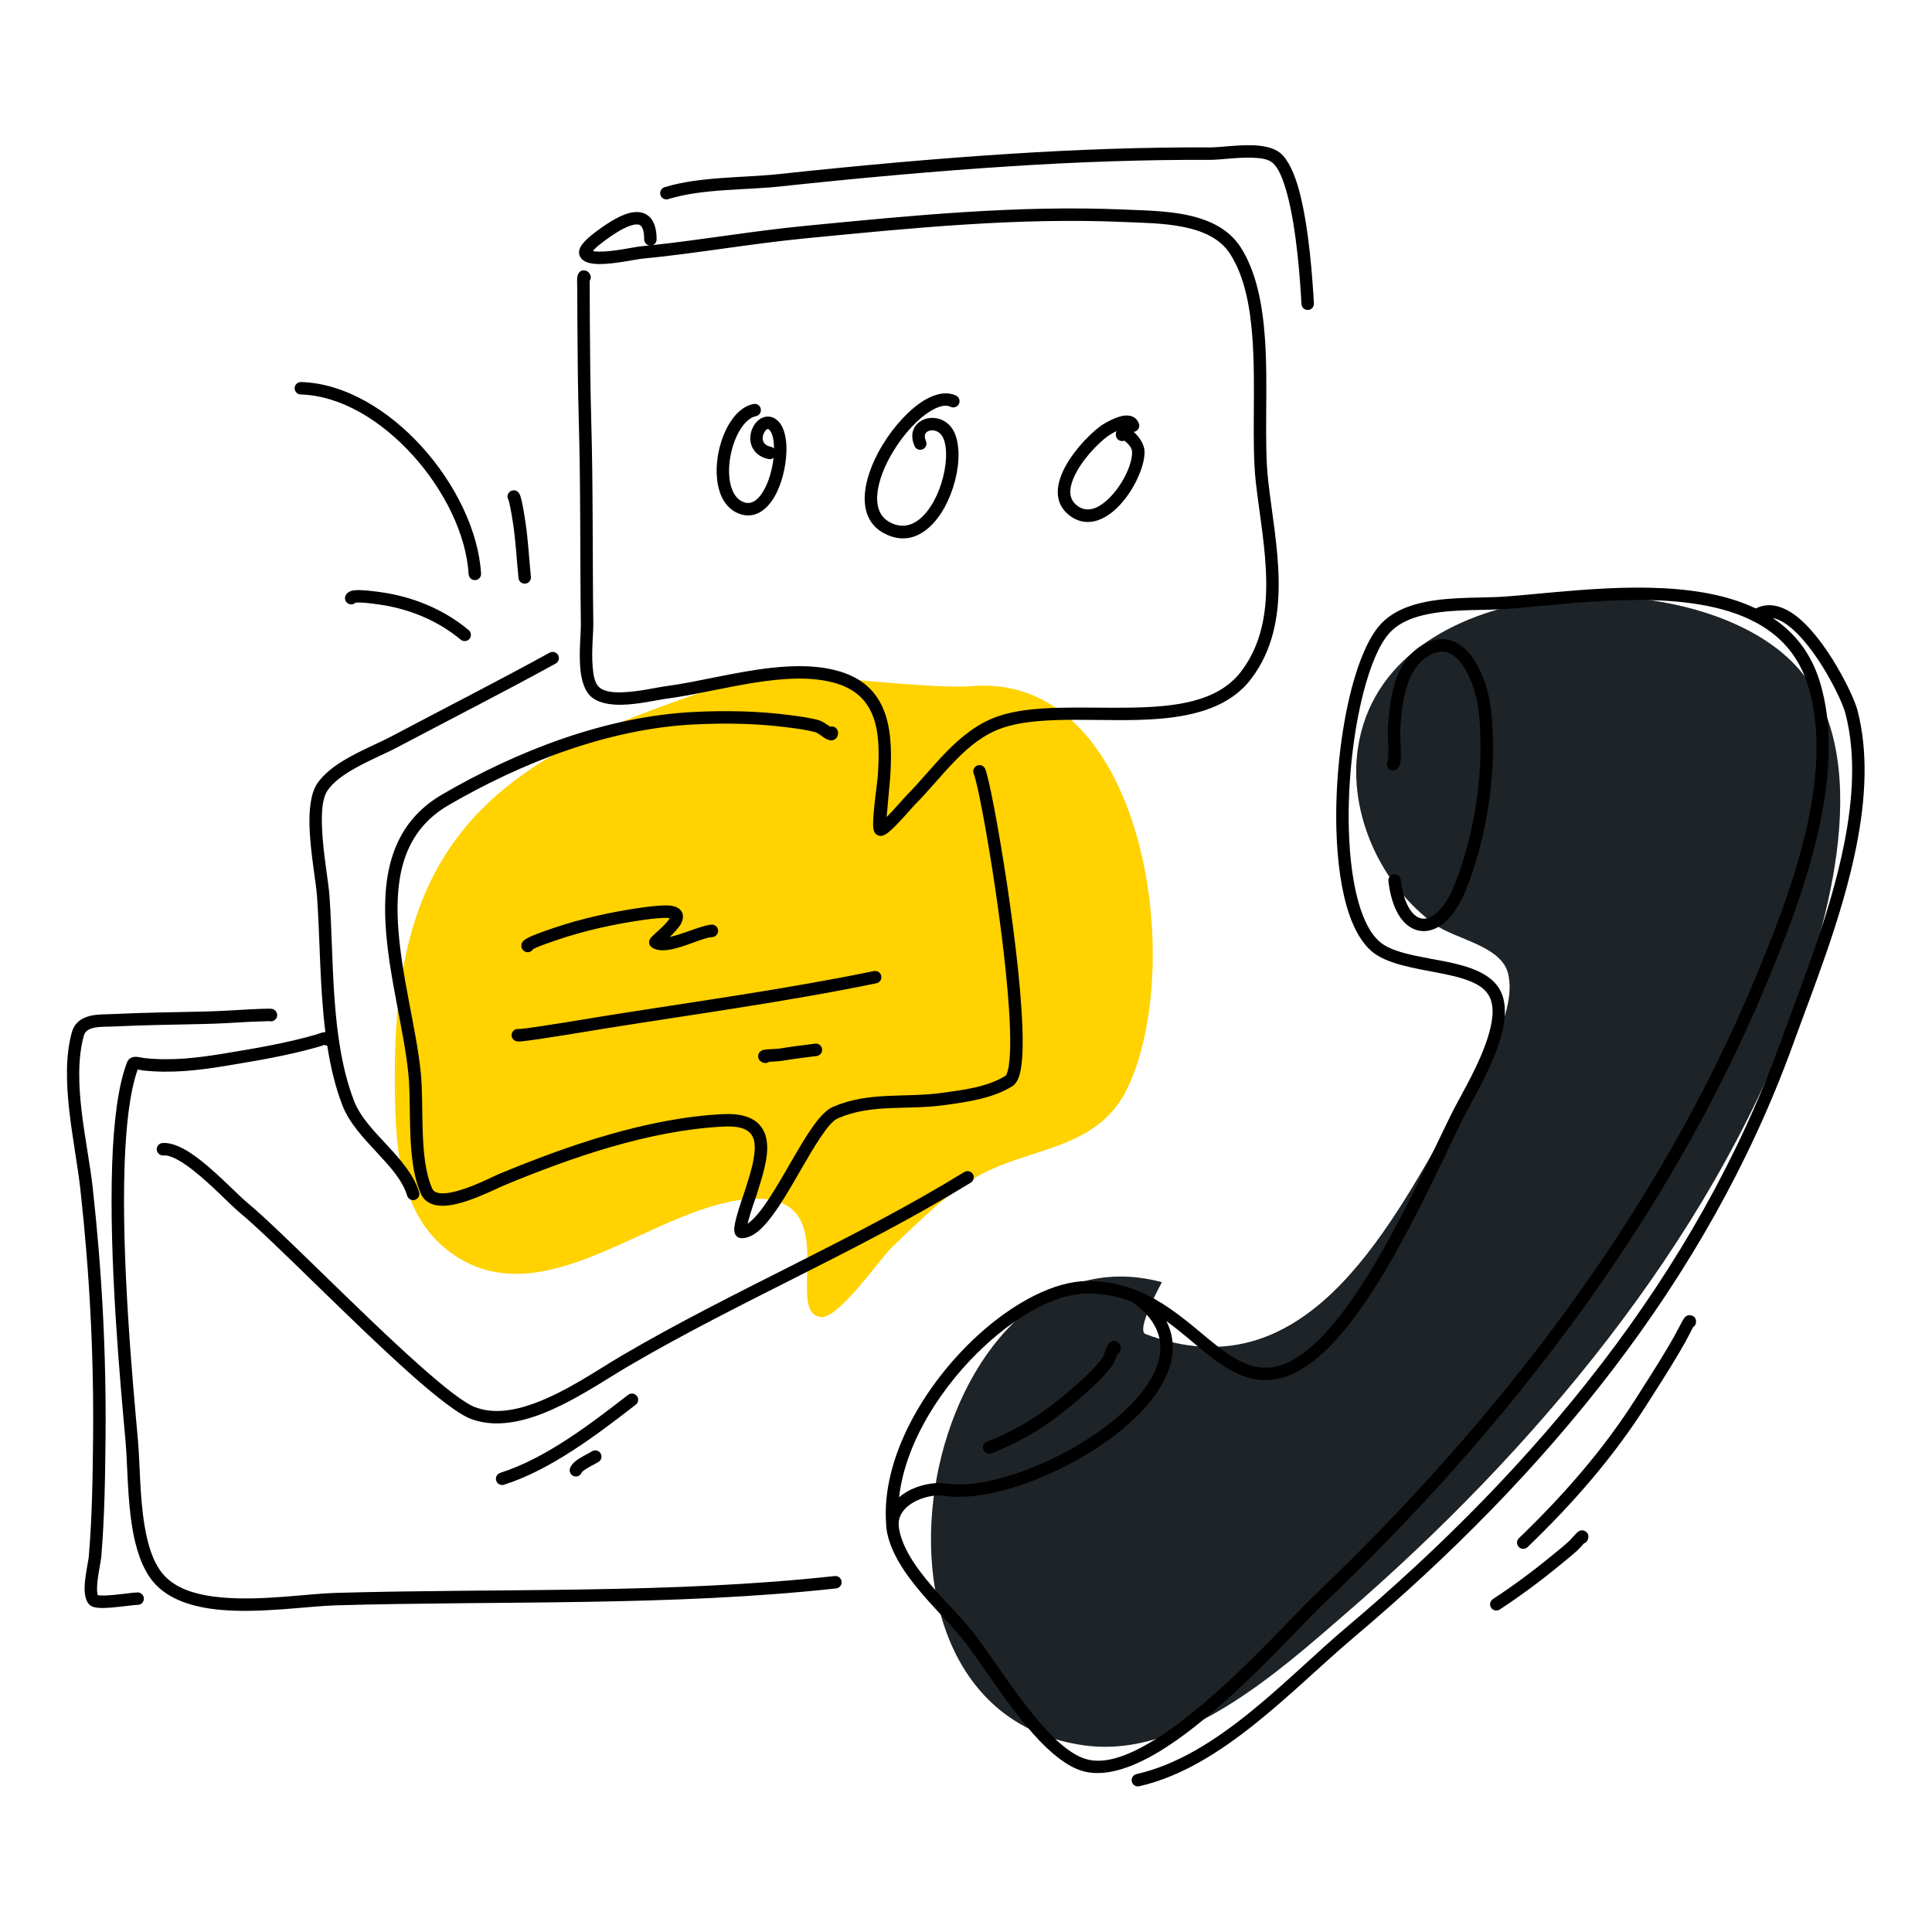 <svg xmlns="http://www.w3.org/2000/svg" xmlns:xlink="http://www.w3.org/1999/xlink" xmlns:svgjs="http://svgjs.com/svgjs" id="SvgjsSvg1011" width="360" height="360"><defs id="SvgjsDefs1012"></defs><g id="SvgjsG1013"><svg xmlns="http://www.w3.org/2000/svg" fill-rule="evenodd" stroke-linejoin="round" stroke-miterlimit="2" clip-rule="evenodd" viewBox="0 0 5000 5000" width="360" height="360"><g transform="translate(117.556 127.176) scale(9.528)"><path fill="#1D2327" d="M303.261,334.916C239.145,317.705 211.391,451.082 282.265,460.747C308.857,464.373 334.995,440.664 353.399,424.741C403.995,380.965 451.462,324.715 475.153,261.331C485.138,234.617 498.064,187.679 472.969,165.037C443.62,138.558 363.687,142.241 356.513,189.77C353.797,207.761 362.817,227.151 377.429,237.778C382.86,241.728 395.267,243.497 397.24,250.91C400.344,262.576 387.214,281.462 381.948,290.708C363.957,322.303 341.395,365.057 298.812,349.012C296.046,347.969 303.261,334.916 303.261,334.916Z" class="color8abffd svgShape"></path><path fill="#FFD200" d="M188.609,179.272C187.74,174.199 153.08,186.691 144.084,190.374C107.124,205.505 94.805,227.73 94.903,266.638C94.939,280.874 95.29,297.252 108.668,305.675C129.93,319.063 154.924,293.803 176.609,293.242C197.167,292.71 182.99,318.27 191.75,318.988C195.728,319.314 205.159,306.217 207.771,303.825C214.023,298.1 220.475,291.815 228.079,287.917C239.923,281.844 254.818,282.49 261.452,268.85C274.771,241.464 264.855,178.249 225.552,181.683C218.175,182.328 188.609,179.272 188.609,179.272Z" transform="matrix(1.196 0 0 1.248 -18.607 -53.7)" class="color7be28c svgShape"></path><path d="M174.675,73.138C174.682,73.806 174.692,74.873 174.69,75.31C174.683,77.842 174.7,80.376 174.716,82.909C174.771,91.27 174.831,99.634 175.071,107.992C175.553,124.774 175.356,141.587 175.584,158.376C175.615,160.651 175.091,165.222 175.421,169.144C175.603,171.312 175.95,173.291 177.099,174.257C178.399,175.35 180.511,175.536 182.779,175.47C186.767,175.353 191.235,174.266 193.797,173.928C201.455,172.918 210.768,170.406 219.712,169.401C225.894,168.707 231.904,168.735 237.125,170.356C249.498,174.198 250.122,185.724 249.441,196.519C249.395,197.247 248.855,203.102 248.539,206.509C250.53,204.506 252.933,201.678 253.387,201.224C256.783,197.829 259.958,193.808 263.47,190.225C267.155,186.466 271.21,183.188 276.189,181.459C284.847,178.452 297.312,179.48 309.156,179.287C320.31,179.105 330.937,177.909 336.736,170.27C341.72,163.705 343.046,155.91 342.959,147.9C342.868,139.595 341.26,131.055 340.383,123.303C339.264,113.421 340.42,99.883 339.54,87.508C338.974,79.551 337.577,72.081 334.027,66.498C331.526,62.564 327.193,60.727 322.514,59.756C317.497,58.716 312.064,58.692 307.721,58.499C281.199,57.322 254.628,60 228.263,62.567C214.668,63.891 201.208,66.318 187.623,67.634C186.086,67.783 180.659,68.999 176.975,68.955C175.845,68.942 174.855,68.807 174.114,68.545C173.37,68.283 172.822,67.881 172.465,67.399C171.895,66.626 171.863,65.549 172.562,64.421C173.345,63.159 175.226,61.676 175.748,61.276C178.172,59.418 181.681,56.984 184.562,56.252C186.471,55.768 188.158,55.993 189.388,57.052C190.494,58.004 191.333,59.771 191.333,62.809C191.333,63.45 190.943,64.001 190.387,64.236C202.934,62.875 215.391,60.708 227.962,59.484C254.473,56.903 281.19,54.221 307.858,55.404C313.272,55.644 320.313,55.671 326.286,57.528C330.54,58.85 334.26,61.09 336.642,64.836C340.439,70.809 342.024,78.776 342.63,87.289C343.507,99.619 342.346,113.108 343.461,122.955C344.35,130.806 345.965,139.456 346.056,147.866C346.151,156.569 344.618,165.011 339.203,172.143C334.093,178.875 325.672,181.311 316.198,182.072C302.833,183.147 287.341,180.864 277.205,184.385C272.683,185.956 269.03,188.978 265.682,192.393C262.162,195.984 258.98,200.012 255.577,203.415C254.978,204.015 251.019,208.681 248.99,210.303C248.425,210.755 247.928,211.015 247.595,211.108C247.063,211.257 246.629,211.172 246.299,211.016C246.015,210.882 245.712,210.647 245.495,210.222C245.334,209.909 245.178,209.198 245.18,208.201C245.186,204.96 246.289,197.276 246.349,196.324C246.942,186.937 246.965,176.655 236.207,173.314C230.125,171.426 222.892,171.938 215.639,173.084C208.124,174.271 200.589,176.157 194.203,176.999C191.568,177.347 186.971,178.446 182.87,178.566C179.744,178.658 176.897,178.135 175.106,176.629C173.453,175.24 172.596,172.521 172.334,169.404C171.997,165.402 172.518,160.739 172.486,158.418C172.259,141.645 172.456,124.847 171.975,108.081C171.734,99.7 171.674,91.313 171.619,82.929C171.602,80.387 171.585,77.843 171.593,75.301C171.595,74.616 171.511,73.109 171.576,72.361C171.619,71.865 171.757,71.512 171.863,71.333C172.312,70.571 172.956,70.435 173.57,70.559C173.841,70.614 174.38,70.769 174.778,71.525C175.058,72.057 174.998,72.677 174.675,73.138ZM189.496,64.331C188.779,64.196 188.235,63.566 188.235,62.809C188.235,61.702 188.117,60.84 187.869,60.19C187.711,59.777 187.512,59.475 187.233,59.301C186.752,59.003 186.132,59.067 185.454,59.223C184.456,59.454 183.369,59.959 182.286,60.57C180.606,61.517 178.947,62.727 177.633,63.734C177.345,63.955 176.535,64.572 175.852,65.265C175.731,65.389 175.594,65.556 175.471,65.715C175.909,65.812 176.434,65.851 177.012,65.858C180.581,65.9 185.835,64.695 187.324,64.551C188.048,64.481 188.772,64.408 189.496,64.331ZM234.491,184.017C234.53,184.006 234.569,183.998 234.609,183.99C235.449,183.833 236.259,184.387 236.417,185.227C236.568,186.033 236.301,186.521 236.066,186.808C235.758,187.185 235.329,187.43 234.738,187.433C234.393,187.434 233.771,187.254 233.082,186.821C232.377,186.377 231.427,185.562 230.807,185.393C228.648,184.803 226.395,184.525 224.18,184.232C216.435,183.207 208.446,183.07 200.653,183.463C179.422,184.532 157.859,192.901 139.535,203.568C128.526,209.977 126.32,221.039 126.997,233.026C127.707,245.595 131.579,259.191 132.664,270.023C133.092,274.296 132.96,279.684 133.158,285.003C133.348,290.079 133.824,295.095 135.51,298.911C135.79,299.546 136.341,299.855 137.012,299.995C138.017,300.204 139.242,300.078 140.546,299.802C145.057,298.846 150.374,296.016 152.059,295.316C169.262,288.168 189.007,281.351 207.772,280.398C212.315,280.167 215.092,281.204 216.722,282.837C218.329,284.447 218.932,286.71 218.825,289.349C218.689,292.71 217.385,296.742 216.204,300.482C216.069,300.911 214.737,304.572 214.065,307.236C214.032,307.367 214.001,307.505 213.972,307.644C214.305,307.42 214.647,307.135 215.002,306.811C216.8,305.169 218.673,302.456 220.576,299.382C224.083,293.715 227.638,286.851 230.794,282.661C232.341,280.607 233.854,279.169 235.196,278.59C244.235,274.687 252.968,276.417 262.578,275.076C267.779,274.35 273.613,273.655 278.173,270.824C278.264,270.767 278.3,270.635 278.367,270.492C278.48,270.255 278.576,269.971 278.664,269.645C279.069,268.14 279.249,265.901 279.279,263.137C279.483,243.794 271.963,199.915 270.207,195.733C269.876,194.944 270.247,194.036 271.035,193.705C271.823,193.374 272.732,193.745 273.063,194.533C274.851,198.793 282.584,243.471 282.376,263.17C282.338,266.827 282.005,269.668 281.374,271.33C280.97,272.394 280.405,273.084 279.807,273.455C274.887,276.511 268.619,277.361 263.006,278.144C258.223,278.811 253.657,278.705 249.161,278.912C244.895,279.108 240.693,279.59 236.425,281.434C235.05,282.027 233.59,283.94 231.954,286.388C229.189,290.524 226.185,296.205 223.21,301.012C221.133,304.368 219.054,307.306 217.09,309.099C215.467,310.581 213.846,311.315 212.362,311.246C211.774,311.219 211.3,310.958 210.963,310.434C210.756,310.112 210.564,309.473 210.654,308.583C210.896,306.162 213.07,300.121 213.25,299.55C214.347,296.077 215.603,292.344 215.73,289.223C215.798,287.54 215.555,286.053 214.53,285.025C213.339,283.832 211.248,283.323 207.929,283.491C189.508,284.427 170.136,291.159 153.247,298.176C151.166,299.041 143.821,302.895 138.735,303.175C135.893,303.332 133.677,302.43 132.676,300.163C131.207,296.838 130.537,292.684 130.231,288.323C129.793,282.086 130.091,275.413 129.582,270.332C128.493,259.461 124.617,245.815 123.905,233.201C123.159,220.006 125.858,207.946 137.977,200.891C156.717,189.981 178.783,181.463 200.497,180.369C208.477,179.967 216.656,180.111 224.586,181.161C226.938,181.472 229.33,181.778 231.623,182.404C232.103,182.535 232.735,182.872 233.371,183.287C233.7,183.502 234.142,183.79 234.491,184.017ZM220.412,117.152C220.059,117.431 219.588,117.555 219.115,117.45C217.337,117.055 216.2,116.199 215.508,115.199C214.785,114.154 214.536,112.915 214.656,111.711C214.799,110.265 215.487,108.886 216.405,108.009C217.167,107.283 218.085,106.885 219.018,106.888C220.003,106.892 221.075,107.317 222.013,108.536C223.001,109.822 223.576,112.006 223.624,114.578C223.689,118.059 222.856,122.284 221.304,125.569C219.313,129.782 216.1,132.354 212.333,131.214C210.158,130.556 208.593,129.05 207.591,127.006C206.261,124.29 205.963,120.557 206.531,116.872C207.088,113.251 208.468,109.69 210.372,107.227C211.797,105.384 213.527,104.143 215.409,103.756C216.246,103.584 217.066,104.124 217.238,104.962C217.41,105.799 216.87,106.619 216.032,106.791C214.812,107.041 213.747,107.927 212.823,109.122C211.203,111.217 210.066,114.262 209.592,117.343C209.201,119.883 209.258,122.455 209.932,124.541C210.507,126.32 211.533,127.736 213.23,128.249C214.247,128.557 215.159,128.303 215.956,127.708C216.975,126.946 217.815,125.702 218.503,124.245C219.502,122.131 220.158,119.571 220.412,117.152ZM220.53,114.826C220.529,114.763 220.528,114.699 220.527,114.636C220.494,112.858 220.241,111.313 219.557,110.425C219.374,110.186 219.22,110.011 219.026,109.987C218.736,109.953 218.524,110.233 218.318,110.507C217.785,111.214 217.494,112.309 217.916,113.196C218.195,113.781 218.811,114.209 219.787,114.426C220.077,114.49 220.331,114.633 220.53,114.826ZM309.984,110.694C310.038,110.74 310.092,110.787 310.146,110.836C311.421,111.991 312.618,113.802 312.691,115.461C312.866,119.459 309.473,126.632 304.947,130.417C301.583,133.229 297.679,134.205 294.135,131.565C290.716,129.018 290.493,125.287 291.997,121.438C293.956,116.426 298.964,111.239 301.808,109.203C302.724,108.548 305.862,106.705 308.026,106.62C309.557,106.56 310.735,107.162 311.281,108.602C311.584,109.402 311.182,110.297 310.382,110.6C310.251,110.65 310.117,110.68 309.984,110.694ZM305.714,110.499C304.784,110.948 303.975,111.462 303.611,111.723C301.087,113.529 296.621,118.117 294.883,122.565C293.922,125.023 293.803,127.455 295.986,129.081C298.284,130.793 300.778,129.864 302.96,128.04C306.749,124.871 309.743,118.945 309.596,115.597C309.575,115.118 309.313,114.636 309.004,114.192C308.677,113.722 308.091,113.209 307.679,112.877C307.58,112.916 307.475,112.946 307.366,112.964C306.523,113.104 305.724,112.534 305.583,111.691C305.5,111.188 305.577,110.799 305.714,110.499ZM194.613,236.329C195.008,236.243 195.418,236.136 195.835,236.017C199.168,235.068 202.96,233.382 204.99,233.263C205.843,233.213 206.577,233.865 206.627,234.718C206.677,235.572 206.025,236.305 205.172,236.355C203.284,236.466 199.783,238.113 196.684,238.997C195.232,239.41 193.855,239.671 192.711,239.648C191.712,239.628 190.856,239.394 190.185,238.958C189.887,238.764 189.687,238.504 189.569,238.192C189.459,237.899 189.373,237.457 189.637,236.916C189.705,236.778 189.86,236.535 190.14,236.25C190.599,235.784 191.671,234.878 192.72,233.857C193.307,233.286 193.888,232.677 194.318,232.095C194.412,231.967 194.51,231.801 194.593,231.65C194.457,231.626 194.304,231.604 194.158,231.596C193.329,231.55 192.487,231.607 191.661,231.67C190.386,231.766 189.12,231.93 187.855,232.113C180.634,233.155 173.395,234.736 166.486,237.104C165.849,237.323 162.058,238.562 160.607,239.349C160.543,239.459 160.466,239.562 160.373,239.656C159.776,240.267 158.794,240.279 158.183,239.681C157.828,239.334 157.685,238.932 157.685,238.504C157.685,238.174 157.777,237.75 158.149,237.336C158.417,237.038 159.211,236.544 160.276,236.088C162.132,235.294 164.926,234.364 165.482,234.174C172.573,231.744 180.001,230.117 187.413,229.047C188.747,228.854 190.083,228.682 191.428,228.581C192.388,228.508 193.365,228.45 194.328,228.503C196.245,228.608 197.164,229.333 197.567,230.036C198.031,230.848 198.006,231.955 197.325,233.152C196.808,234.06 195.672,235.285 194.613,236.329ZM160.582,237.756C160.52,237.655 160.443,237.558 160.349,237.466C160.44,237.555 160.517,237.652 160.582,237.756ZM157.078,259.231C157.148,259.228 157.259,259.223 157.355,259.215C160.866,258.935 176.897,256.222 177.937,256.056C200.408,252.461 223.085,249.396 245.378,244.812C246.215,244.64 247.035,245.18 247.207,246.017C247.379,246.855 246.839,247.674 246.002,247.847C223.664,252.439 200.942,255.513 178.426,259.114C177.374,259.283 161.153,262.019 157.601,262.303C157.089,262.344 156.738,262.325 156.582,262.298C156.197,262.229 155.96,262.067 155.82,261.951C155.16,261.407 155.066,260.43 155.61,259.771C155.978,259.324 156.545,259.136 157.078,259.231ZM219.302,267.387C218.914,267.674 218.398,267.775 217.904,267.616C216.545,267.176 216.564,266.144 216.597,265.836C216.639,265.439 216.816,264.902 217.497,264.565C217.661,264.484 218.007,264.373 218.49,264.32C219.377,264.223 221.192,264.213 221.993,264.075C224.889,263.572 227.832,263.265 230.744,262.864C231.591,262.747 232.374,263.34 232.49,264.186C232.607,265.033 232.015,265.816 231.168,265.932C228.291,266.329 225.383,266.631 222.522,267.127C221.882,267.238 220.217,267.338 219.302,267.387ZM108.937,260.01C107.523,248.678 107.61,236.736 106.861,226.222C106.61,222.692 105.248,215.556 105.006,209.239C104.829,204.646 105.313,200.47 106.948,198.102C108.504,195.847 110.964,193.927 113.751,192.266C117.647,189.945 122.186,188.114 125.427,186.397C138.52,179.463 151.754,172.747 164.729,165.61C165.478,165.198 166.42,165.472 166.832,166.221C167.244,166.97 166.971,167.913 166.222,168.325C153.232,175.469 139.984,182.193 126.877,189.135C123.674,190.831 119.187,192.633 115.337,194.928C112.96,196.344 110.825,197.938 109.498,199.861C108.144,201.823 107.955,205.316 108.101,209.121C108.342,215.4 109.701,222.493 109.951,226.002C111.1,242.138 110.158,261.705 116.047,277.057C117.579,281.05 120.894,284.467 124.086,287.902C127.587,291.668 130.945,295.458 132.251,299.796C132.497,300.614 132.032,301.479 131.214,301.725C130.395,301.972 129.53,301.507 129.284,300.688C128.105,296.771 124.979,293.412 121.817,290.011C118.347,286.277 114.82,282.507 113.155,278.167C111.381,273.541 110.208,268.541 109.405,263.366C109.159,263.359 108.917,263.292 108.701,263.173C108.361,263.291 107.663,263.533 107.466,263.589C99.907,265.767 92.127,267.074 84.379,268.355C77.32,269.522 70.589,270.306 63.456,269.52C63.249,269.497 62.936,269.426 62.586,269.348C62.496,269.328 62.373,269.307 62.251,269.289C60.291,274.819 59.35,283.207 59.006,292.795C58.154,316.505 61.057,347.447 62.321,361.551C62.824,367.172 62.738,375.403 63.964,382.766C64.737,387.411 66.012,391.707 68.414,394.646C71.617,398.566 77.177,400.096 83.329,400.631C93.181,401.487 104.559,399.68 111.416,399.483C152.538,398.301 194.707,399.763 235.637,395.29C236.487,395.197 237.252,395.811 237.345,396.661C237.438,397.511 236.824,398.276 235.974,398.369C194.962,402.851 152.709,401.395 111.505,402.58C104.561,402.779 93.038,404.584 83.06,403.717C75.991,403.102 69.697,401.111 66.015,396.606C63.313,393.299 61.778,388.501 60.908,383.275C59.669,375.831 59.744,367.51 59.235,361.828C57.964,347.644 55.054,316.527 55.91,292.683C56.283,282.284 57.391,273.248 59.607,267.507C59.906,266.735 60.536,266.266 61.438,266.155C62.182,266.063 63.303,266.386 63.795,266.441C70.641,267.195 77.099,266.418 83.874,265.298C91.504,264.038 99.165,262.757 106.609,260.613C107.005,260.498 108.047,260.034 108.794,260.011C108.842,260.009 108.89,260.009 108.937,260.01ZM95,257.269C94.345,257.289 90.775,257.395 90.275,257.425C86.424,257.656 82.575,257.885 78.717,257.978C71.238,258.159 63.757,258.222 56.284,258.599C54.804,258.674 52.945,258.574 51.333,258.926C50.204,259.173 49.191,259.657 48.844,260.93C45.759,272.227 49.809,287.373 51.062,298.663C53.344,319.224 54.449,339.868 54.259,360.56C54.167,370.54 54.027,380.618 53.19,390.57C53.092,391.745 52.378,394.752 52.188,397.358C52.133,398.112 52.122,398.828 52.204,399.432C52.236,399.667 52.257,399.882 52.325,400.046C52.599,400.079 53.24,400.148 53.767,400.139C56.64,400.09 61.011,399.368 62.241,399.365C63.096,399.364 63.791,400.056 63.793,400.911C63.795,401.766 63.103,402.461 62.248,402.463C61.024,402.466 56.677,403.187 53.82,403.236C52.757,403.254 51.862,403.17 51.286,402.992C50.775,402.834 50.41,402.587 50.168,402.329C49.462,401.577 49.059,400.202 49.048,398.518C49.03,395.651 49.986,391.708 50.104,390.31C50.934,380.435 51.07,370.434 51.161,360.531C51.35,339.963 50.252,319.443 47.983,299.004C46.692,287.371 42.677,271.755 45.855,260.114C46.552,257.564 48.411,256.393 50.672,255.9C52.449,255.511 54.496,255.588 56.127,255.506C63.628,255.127 71.136,255.063 78.643,254.882C82.463,254.789 86.275,254.562 90.089,254.333C90.71,254.295 94.842,254.103 95.525,254.197C96.239,254.296 96.55,254.702 96.659,254.854C96.878,255.157 96.96,255.479 96.952,255.802C96.944,256.13 96.85,256.516 96.487,256.874C96.083,257.274 95.513,257.405 95,257.269ZM93.856,255.633C93.888,255.281 94.039,254.938 94.31,254.671C93.989,254.988 93.876,255.324 93.856,255.633ZM172.711,369.503C172.432,370.288 171.575,370.714 170.777,370.457C169.963,370.194 169.516,369.32 169.779,368.507C169.982,367.878 170.527,367.184 171.334,366.571C172.546,365.65 174.43,364.8 175.222,364.283C175.938,363.816 176.898,364.017 177.366,364.733C177.833,365.449 177.631,366.409 176.915,366.877C176.253,367.309 174.805,367.974 173.66,368.721C173.416,368.881 173.188,369.043 172.995,369.21C172.886,369.303 172.74,369.47 172.711,369.503ZM116.413,153.197C116.037,153.543 115.497,153.695 114.967,153.555C114.14,153.335 113.648,152.486 113.868,151.66C114.026,151.062 114.631,150.334 115.88,150.131C117.706,149.835 121.959,150.463 122.54,150.542C130.588,151.635 138.319,154.777 144.584,159.998C145.241,160.545 145.329,161.523 144.782,162.18C144.235,162.836 143.257,162.925 142.601,162.378C136.783,157.529 129.597,154.627 122.123,153.611C121.713,153.556 119.262,153.17 117.439,153.14C117.091,153.134 116.647,153.173 116.413,153.197ZM116.746,152.759C116.799,152.659 116.835,152.556 116.861,152.455C116.833,152.562 116.794,152.664 116.746,152.759ZM154.503,127.648C154.165,127.144 154.141,126.465 154.497,125.927C154.824,125.434 155.29,125.206 155.863,125.231C156.114,125.242 156.529,125.29 156.942,125.729C157.025,125.816 157.264,126.079 157.492,126.806C157.727,127.558 158.145,129.333 158.73,133.318C159.384,137.783 159.605,142.263 160.06,146.746C160.146,147.597 159.526,148.358 158.675,148.444C157.825,148.53 157.064,147.91 156.978,147.059C156.527,142.621 156.312,138.187 155.664,133.767C155.087,129.824 154.616,128.043 154.503,127.648ZM155.962,128.321C156.423,128.282 156.803,128.057 157.08,127.638C156.817,128.035 156.402,128.271 155.962,128.321ZM310.892,324.299C310.968,324.323 311.042,324.353 311.115,324.39C316.878,326.768 321.61,330.522 325.965,334.142C329.341,336.947 332.478,339.66 335.744,341.45C338.757,343.102 341.876,343.943 345.437,343.165C348.241,342.553 351.024,340.923 353.776,338.6C358.129,334.927 362.364,329.541 366.364,323.438C376.559,307.882 385.176,287.695 390.004,278.449C391.938,274.745 395.94,267.986 398.001,261.55C399.254,257.638 399.856,253.864 398.467,251.134C397.579,249.391 395.891,248.264 393.826,247.4C391.481,246.419 388.66,245.803 385.758,245.244C379.448,244.031 372.81,243.002 369.169,239.874C366.845,237.877 364.981,234.706 363.602,230.693C361.647,225.002 360.63,217.572 360.415,209.607C360.095,197.775 361.535,184.755 364.185,174.583C366.005,167.596 368.428,161.936 371.193,158.79C374.038,155.553 378.253,153.818 382.934,152.922C389.48,151.669 396.947,152.051 402.328,151.66C416.154,150.657 437.825,147.391 454.985,151.312C458.444,152.103 461.723,153.181 464.729,154.617C467.944,152.983 471.433,153.932 474.79,156.505C482.198,162.18 489.007,176.01 490.032,179.966C492.738,190.412 492.082,202.089 489.731,213.881C486.26,231.288 479.102,248.954 473.949,263.176C452.588,322.126 412.269,370.44 364.83,410.48C349.403,423.501 331.98,442.91 311.374,447.574C310.54,447.762 309.71,447.238 309.521,446.405C309.332,445.571 309.856,444.741 310.69,444.552C330.836,439.993 347.749,420.843 362.832,408.113C409.857,368.422 449.862,320.556 471.036,262.121C476.143,248.027 483.253,230.525 486.693,213.275C488.948,201.964 489.629,190.763 487.033,180.743C486.215,177.582 481.421,167.669 475.726,161.566C473.937,159.649 472.07,158.108 470.194,157.361C469.78,157.196 469.365,157.073 468.953,157C474.24,160.509 478.327,165.498 480.544,172.476C487.988,195.906 476.136,227.009 467.266,248.244C442.694,307.076 402.993,358.574 357.082,402.342C350.379,408.732 332.484,429.123 316.508,438.856C309.239,443.285 302.297,445.462 296.862,443.664C292.391,442.184 287.701,437.852 283.289,432.563C276.989,425.009 271.177,415.534 267.14,410.617C263.585,406.288 258.218,401.212 254.175,395.733C251.332,391.879 249.144,387.82 248.529,383.693C248.463,383.254 248.43,382.826 248.426,382.41C247.143,365.997 257.916,347.586 271.171,335.462C280.171,327.23 290.305,321.936 298.49,321.908C303.151,321.893 307.23,322.817 310.892,324.299ZM251.642,375.697C252.206,375.209 252.825,374.769 253.485,374.378C256.559,372.554 260.503,371.838 263.383,372.276C268.391,373.038 275.134,371.809 282.134,369.309C292.809,365.496 304.069,358.694 310.775,351.031C314.984,346.221 317.417,341.106 316.398,336.197C315.731,332.987 313.574,329.924 309.62,327.106C306.326,325.8 302.667,324.992 298.5,325.006C290.912,325.032 281.606,330.116 273.262,337.747C262.415,347.669 253.181,361.965 251.642,375.697ZM464.379,157.909C464.145,157.853 463.924,157.744 463.737,157.584C460.839,156.156 457.656,155.1 454.295,154.332C437.433,150.479 416.138,153.764 402.552,154.75C397.271,155.133 389.94,154.735 383.516,155.964C379.55,156.723 375.93,158.092 373.52,160.835C370.984,163.721 368.853,168.954 367.183,175.364C364.599,185.284 363.2,197.984 363.511,209.523C363.717,217.138 364.663,224.246 366.532,229.686C367.702,233.094 369.214,235.829 371.188,237.525C372.702,238.826 374.837,239.654 377.237,240.314C381.187,241.399 385.829,241.985 389.956,242.965C395.063,244.177 399.372,246.084 401.227,249.729C402.929,253.072 402.485,257.704 400.951,262.495C398.832,269.112 394.739,276.074 392.75,279.882C387.074,290.753 376.174,316.618 363.644,332.586C358.036,339.733 352.045,344.893 346.098,346.192C339.3,347.676 333.786,344.455 328.068,339.888C324.934,337.385 321.724,334.463 318.111,331.874C318.739,333.089 319.173,334.323 319.431,335.568C320.627,341.327 318.044,347.428 313.106,353.071C306.092,361.085 294.34,368.238 283.176,372.226C275.618,374.926 268.324,376.161 262.917,375.338C260.63,374.991 257.506,375.594 255.066,377.042C253.09,378.214 251.546,379.972 251.528,382.336C251.533,382.393 251.538,382.451 251.543,382.508C251.551,382.603 251.551,382.696 251.543,382.788C251.553,382.935 251.57,383.084 251.593,383.236C252.139,386.899 254.144,390.473 256.668,393.894C260.678,399.328 266.008,404.358 269.534,408.651C273.568,413.564 279.373,423.031 285.668,430.579C289.654,435.357 293.796,439.386 297.835,440.723C302.578,442.292 308.553,440.075 314.896,436.211C330.679,426.595 348.322,406.412 354.944,400.1C400.547,356.625 440.001,305.487 464.408,247.05C473.033,226.399 484.831,196.199 477.592,173.414C475.227,165.972 470.473,161.078 464.379,157.909ZM306.006,340.016C305.627,340.948 304.912,342.634 304.473,343.207C302.637,345.603 300.42,347.717 298.169,349.714C290.689,356.35 283.939,361.155 274.614,364.756C273.817,365.064 272.919,364.666 272.611,363.869C272.303,363.072 272.701,362.174 273.498,361.866C282.456,358.407 288.928,353.772 296.113,347.397C298.217,345.53 300.298,343.562 302.014,341.323C302.425,340.786 302.851,339.465 303.199,338.631C303.493,337.928 303.826,337.439 304.014,337.269C304.743,336.609 305.442,336.736 305.992,337.094C306.219,337.241 306.678,337.6 306.778,338.501C306.847,339.133 306.525,339.719 306.006,340.016ZM373.23,192.511C373.258,192.205 373.376,190.845 373.359,189.838C373.325,187.781 373.163,185.524 373.193,184.955C373.402,180.909 373.855,175.924 375.491,171.679C376.657,168.651 378.42,165.995 381.038,164.208C383.881,162.267 386.415,161.912 388.603,162.487C390.751,163.051 392.611,164.56 394.119,166.613C396.84,170.316 398.425,175.812 398.848,179.571C400.501,194.27 398.134,210.595 392.748,224.342C391.055,228.663 388.892,231.6 386.704,233.22C385.016,234.47 383.28,234.984 381.646,234.852C379.979,234.719 378.382,233.917 377.022,232.38C375.28,230.41 373.893,227.118 373.348,222.467C373.248,221.618 373.857,220.848 374.706,220.748C375.555,220.649 376.325,221.257 376.425,222.106C376.804,225.345 377.605,227.817 378.714,229.501C379.614,230.865 380.689,231.668 381.894,231.765C383.142,231.865 384.44,231.228 385.71,230.009C387.236,228.544 388.665,226.271 389.863,223.212C395.072,209.918 397.369,194.131 395.77,179.917C395.396,176.594 394.028,171.721 391.622,168.447C390.567,167.01 389.321,165.878 387.816,165.483C386.352,165.098 384.688,165.467 382.785,166.766C380.131,168.578 378.642,171.543 377.73,174.756C376.749,178.213 376.449,181.97 376.286,185.116C376.243,185.951 376.618,190.465 376.367,192.559C376.237,193.646 375.802,194.335 375.473,194.596C374.803,195.128 373.828,195.016 373.297,194.346C372.865,193.802 372.858,193.056 373.23,192.511ZM449.159,333.363C448.828,333.94 448.418,334.8 448.357,334.919C447.525,336.53 446.631,338.107 445.713,339.67C443.105,344.105 440.303,348.435 437.541,352.775C429.181,365.916 419.171,377.311 407.97,388.097C407.355,388.69 406.373,388.671 405.78,388.055C405.187,387.439 405.206,386.458 405.822,385.865C416.844,375.251 426.7,364.043 434.927,351.112C437.669,346.803 440.453,342.504 443.042,338.1C443.932,336.586 444.799,335.058 445.604,333.498C445.712,333.289 446.707,331.335 447.077,330.943C447.7,330.286 448.378,330.366 448.719,330.463C449.113,330.575 449.894,330.892 449.876,332.08C449.868,332.62 449.583,333.092 449.159,333.363ZM446.95,332.767C446.837,332.548 446.774,332.298 446.778,332.034C446.773,332.349 446.846,332.586 446.95,332.767ZM422.013,387.161C421.519,387.704 420.649,388.648 420.276,388.988C418.888,390.25 417.421,391.414 415.973,392.604C411.179,396.543 406.229,400.219 401.039,403.615C400.323,404.083 399.363,403.883 398.894,403.167C398.426,402.452 398.627,401.491 399.342,401.023C404.439,397.688 409.299,394.079 414.006,390.211C415.415,389.054 416.842,387.923 418.191,386.696C418.67,386.26 419.604,385.145 420.109,384.643C420.405,384.348 420.665,384.175 420.802,384.107C421.534,383.743 422.088,383.986 422.412,384.206C422.639,384.361 423.487,385.02 422.908,386.329C422.73,386.733 422.399,387.023 422.013,387.161ZM265.788,101.66C266.563,102.023 266.897,102.946 266.534,103.72C266.171,104.494 265.248,104.828 264.474,104.465C263.101,103.822 261.407,104.366 259.606,105.43C256.303,107.38 252.806,111.228 250.196,115.519C248.038,119.068 246.479,122.927 246.216,126.304C245.988,129.237 246.77,131.785 249.308,133.16C253.043,135.183 256.263,133.471 258.645,130.422C261.067,127.322 262.674,122.875 263.171,118.86C263.485,116.317 263.368,113.949 262.64,112.262C262.05,110.897 260.882,110.276 259.806,110.307C259.21,110.325 258.638,110.529 258.305,110.961C257.941,111.433 257.954,112.126 258.328,112.986C258.668,113.77 258.309,114.683 257.525,115.024C256.741,115.365 255.827,115.005 255.487,114.221C254.197,111.256 255.276,109.103 257.04,107.998C259.497,106.458 263.767,107.058 265.484,111.034C266.391,113.134 266.636,116.073 266.245,119.24C265.683,123.789 263.831,128.816 261.086,132.329C257.727,136.629 253.1,138.737 247.832,135.884C244.852,134.27 243.406,131.611 243.129,128.401C242.759,124.115 244.611,118.741 247.55,113.909C250.444,109.15 254.367,104.926 258.03,102.763C260.875,101.083 263.62,100.644 265.788,101.66ZM194.227,52.8C193.41,53.052 192.542,52.594 192.289,51.778C192.036,50.961 192.494,50.093 193.311,49.84C201.967,47.162 212.791,47.529 221.732,46.571C240.955,44.511 260.24,42.739 279.536,41.511C295.966,40.465 312.495,39.866 328.961,39.938C331.339,39.948 335.569,39.304 339.319,39.392C342.204,39.459 344.817,40.003 346.414,41.298C348.352,42.869 349.963,46.306 351.139,50.639C353.664,59.942 354.527,73.48 354.821,78.74C354.869,79.593 354.215,80.325 353.361,80.373C352.508,80.42 351.776,79.766 351.728,78.913C351.441,73.773 350.616,60.541 348.149,51.45C347.186,47.899 346.051,44.992 344.463,43.704C343.299,42.76 341.35,42.538 339.247,42.489C335.517,42.402 331.312,43.046 328.948,43.036C312.552,42.964 296.093,43.561 279.733,44.602C260.482,45.827 241.241,47.596 222.062,49.651C213.307,50.589 202.703,50.177 194.227,52.8ZM68.692,290.669C67.841,290.75 67.084,290.124 67.003,289.273C66.923,288.422 67.548,287.666 68.399,287.585C70.372,287.398 72.897,288.402 75.525,290.152C80.869,293.712 86.91,300.279 89.596,302.497C97.716,309.203 117.57,329.722 132.179,342.722C138.24,348.116 143.335,352.216 146.238,353.309C150.744,355.005 155.829,354.187 160.889,352.342C168.943,349.405 176.921,343.833 182.646,340.475C210.37,324.209 240.543,311.591 267.855,294.799C268.583,294.352 269.537,294.579 269.985,295.307C270.433,296.036 270.205,296.99 269.477,297.438C242.147,314.241 211.956,326.87 184.213,343.146C178.359,346.581 170.186,352.25 161.95,355.253C156.15,357.367 150.312,358.153 145.147,356.208C142.058,355.045 136.568,350.775 130.12,345.036C115.539,332.062 95.728,311.579 87.623,304.885C85.347,303.005 80.64,297.956 76.013,294.336C74.278,292.978 72.562,291.824 71.002,291.169C70.159,290.816 69.381,290.604 68.692,290.669ZM153.374,372.574C152.559,372.832 151.688,372.38 151.43,371.565C151.171,370.75 151.623,369.879 152.438,369.621C163.784,366.027 174.973,357.402 184.242,350.22C184.917,349.696 185.891,349.82 186.415,350.496C186.938,351.171 186.815,352.145 186.139,352.669C176.601,360.06 165.049,368.876 153.374,372.574ZM147.665,145.926C147.717,146.78 147.066,147.514 146.213,147.566C145.359,147.618 144.625,146.967 144.573,146.114C143.968,136.16 138.479,125.123 130.658,116.488C122.891,107.911 112.808,101.67 102.801,101.396C101.946,101.373 101.272,100.66 101.295,99.805C101.318,98.951 102.031,98.276 102.886,98.299C113.66,98.595 124.591,105.174 132.955,114.408C141.265,123.584 147.022,135.348 147.665,145.926Z" transform="translate(-42.92 -16.92) scale(1.092)"></path></g></svg></g></svg>